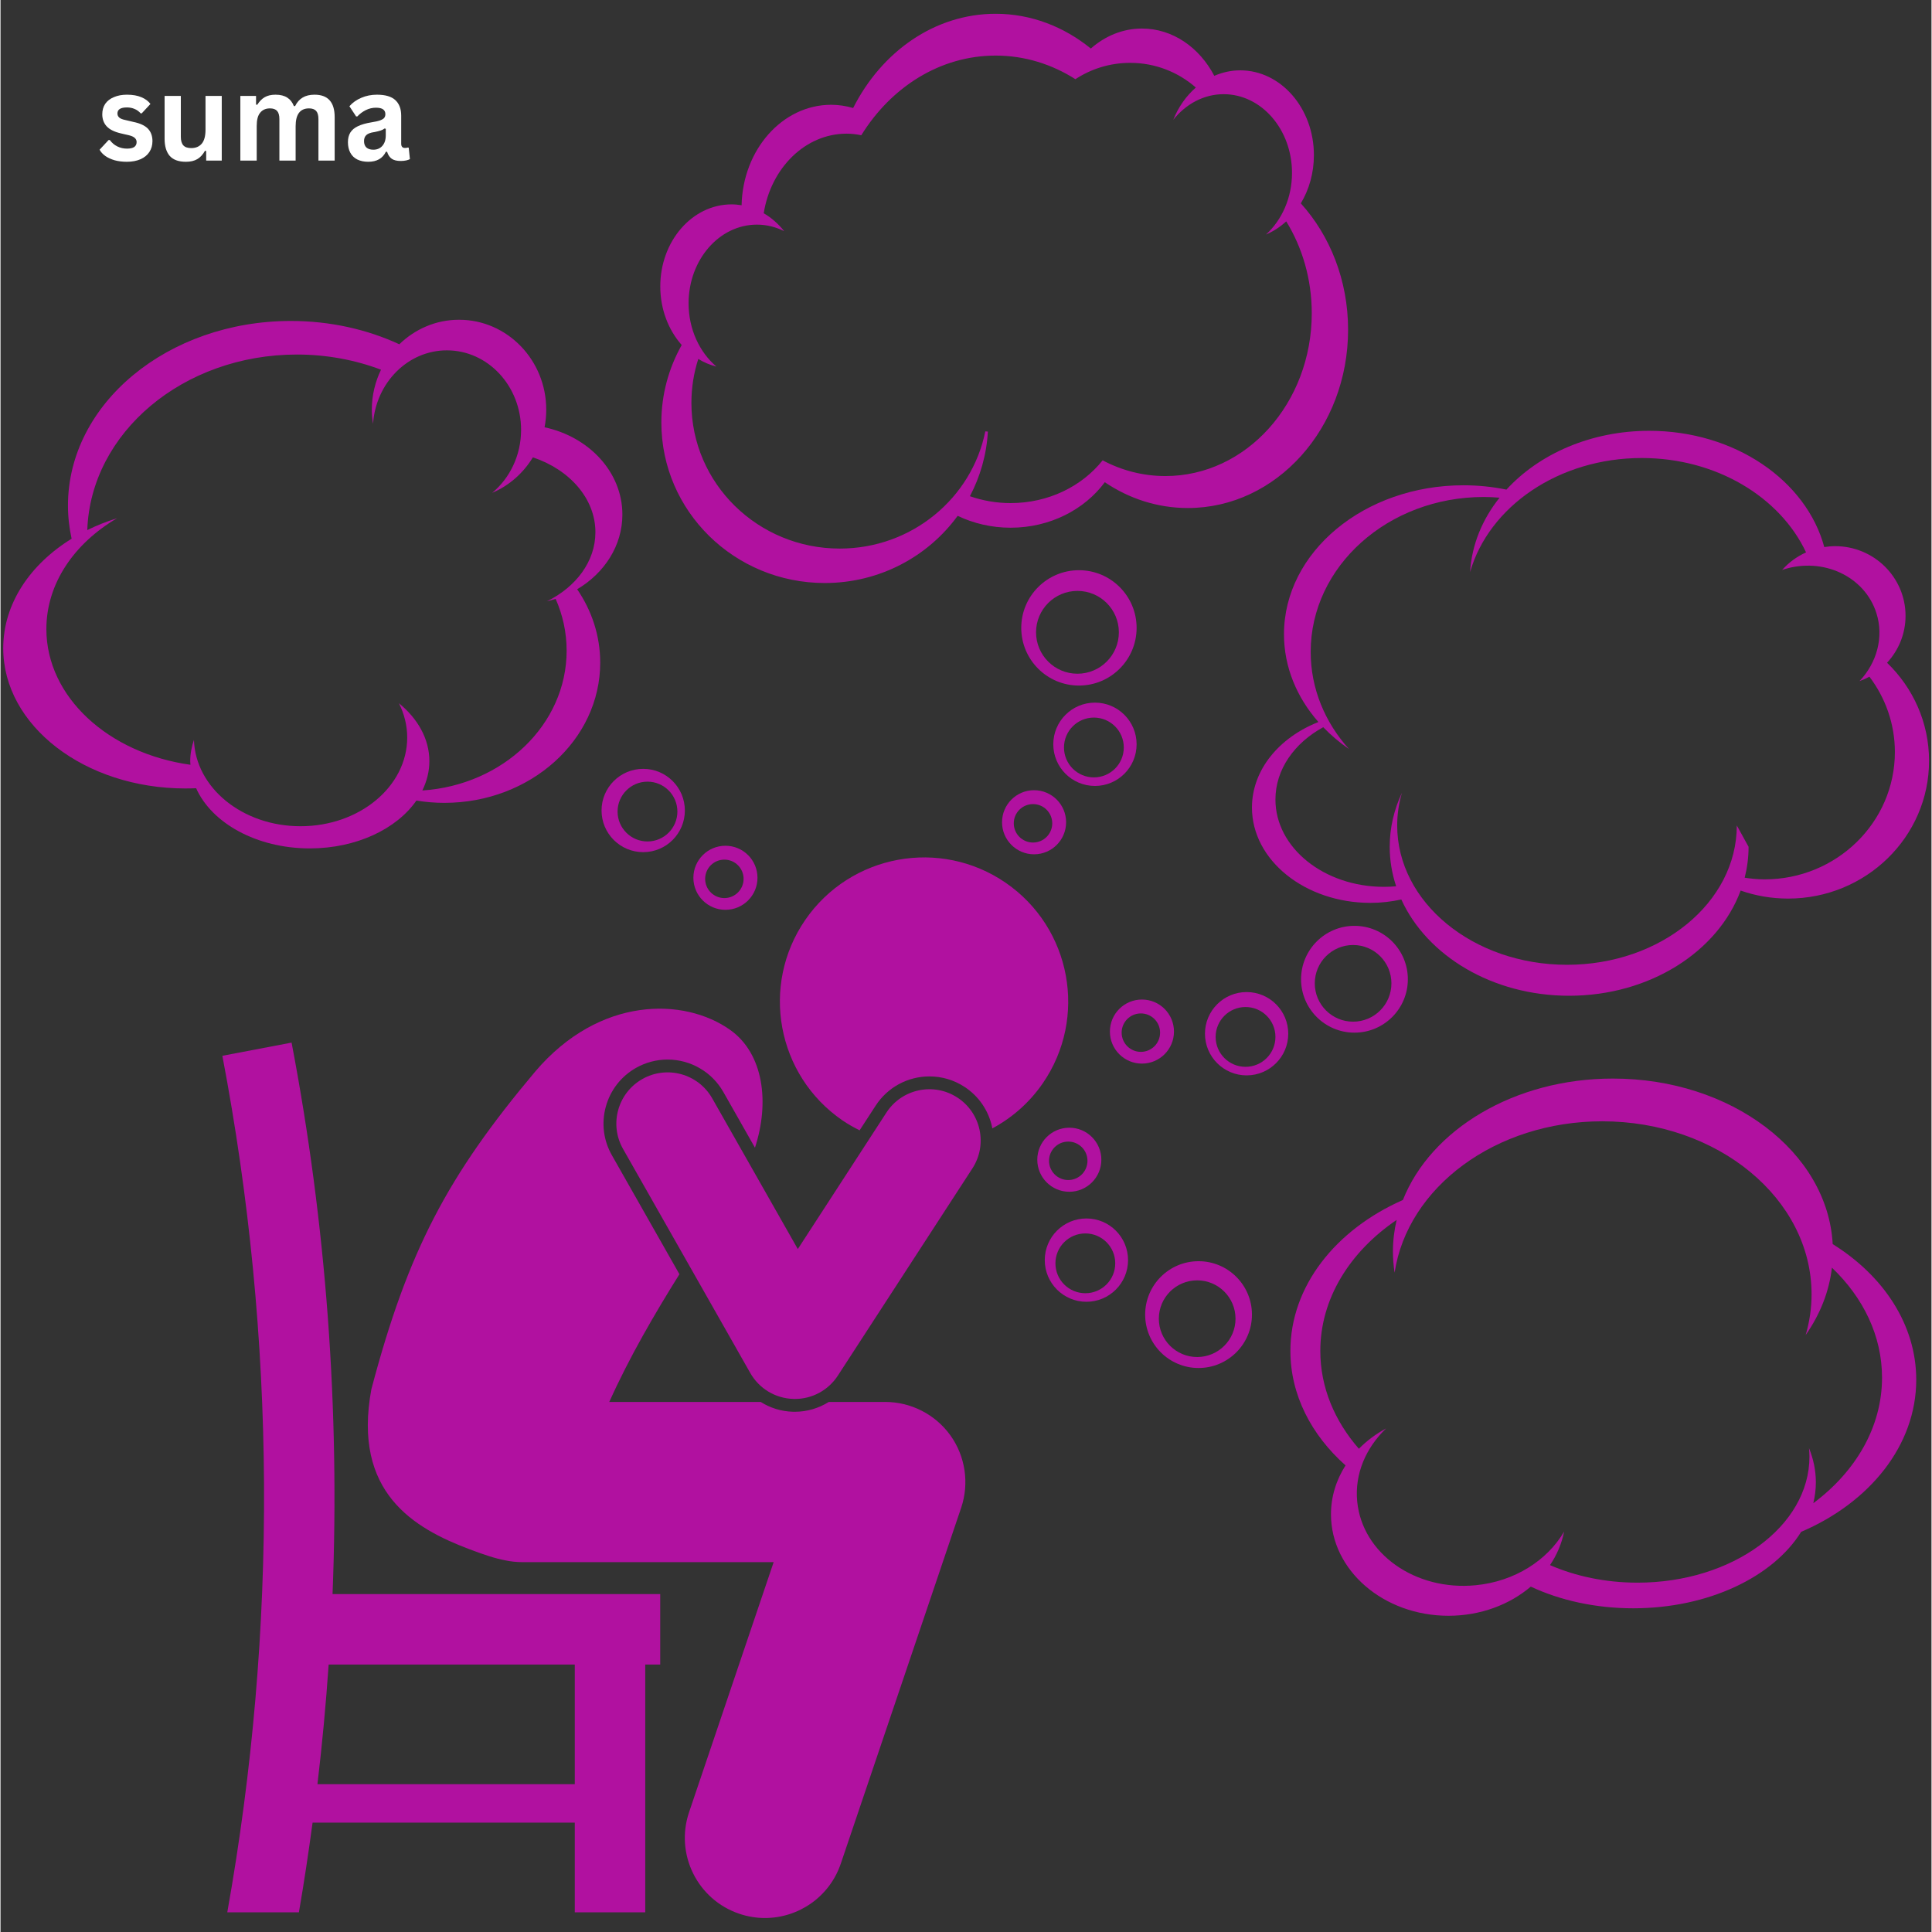 <svg xmlns="http://www.w3.org/2000/svg" xmlns:xlink="http://www.w3.org/1999/xlink" width="300" zoomAndPan="magnify" viewBox="0 0 224.88 225" height="300" preserveAspectRatio="xMidYMid meet" version="1.0"><rect x="0" y="0" width="224.88" height="225" fill="#333333" stroke="none"/><defs><g/><clipPath id="4412f17e07"><path d="M 42 117 L 113 117 L 113 223.488 L 42 223.488 Z M 42 117 " clip-rule="nonzero"/></clipPath><clipPath id="3cc025130c"><path d="M 76 1.605 L 157 1.605 L 157 68 L 76 68 Z M 76 1.605 " clip-rule="nonzero"/></clipPath><clipPath id="b378e3967e"><path d="M 145 50 L 224.762 50 L 224.762 116 L 145 116 Z M 145 50 " clip-rule="nonzero"/></clipPath></defs><path fill="#b111a0" d="M 33.898 121.422 C 31.211 121.934 28.523 122.445 25.836 122.957 C 32.121 155.902 32.297 189.711 26.41 222.707 L 34.75 222.707 C 35.352 219.234 35.871 215.75 36.344 212.262 L 66.879 212.262 L 66.879 222.707 L 75.086 222.707 L 75.086 193.852 L 76.828 193.852 L 76.828 185.645 L 38.668 185.645 C 39.523 164.168 37.941 142.621 33.898 121.422 Z M 66.879 193.855 L 66.879 207.785 L 36.91 207.785 C 37.461 203.148 37.895 198.504 38.215 193.855 Z M 66.879 193.855 " fill-opacity="1" fill-rule="nonzero"/><path fill="#b111a0" d="M 108.188 125.359 C 109.629 125.359 111.031 125.773 112.246 126.562 C 113.918 127.648 115.066 129.32 115.48 131.27 C 115.492 131.316 115.496 131.367 115.504 131.414 C 117.781 130.191 119.812 128.438 121.379 126.164 C 126.641 118.527 124.711 108.074 117.074 102.816 C 109.441 97.559 98.988 99.488 93.727 107.121 C 88.469 114.758 90.398 125.211 98.035 130.469 C 98.688 130.918 99.363 131.293 100.051 131.637 L 101.922 128.758 C 103.305 126.629 105.645 125.359 108.188 125.359 Z M 108.188 125.359 " fill-opacity="1" fill-rule="nonzero"/><g clip-path="url(#4412f17e07)"><path fill="#b111a0" d="M 62.281 124.781 C 52.051 136.938 47.453 145.66 43.188 161.797 C 40.965 173.836 48.18 177.992 54.578 180.41 C 56.188 181.02 57.586 181.5 58.832 181.727 C 59.449 181.855 60.094 181.926 60.75 181.926 L 90.039 181.926 L 80.188 211.051 C 78.539 215.93 81.156 221.227 86.035 222.875 C 87.027 223.211 88.035 223.371 89.027 223.371 C 92.918 223.371 96.547 220.918 97.863 217.027 L 111.879 175.586 C 112.836 172.75 112.367 169.59 110.621 167.16 C 108.875 164.727 106.035 163.27 103.039 163.27 L 96.461 163.27 C 95.293 164 93.934 164.414 92.508 164.414 C 92.422 164.414 92.34 164.414 92.254 164.41 C 90.906 164.371 89.633 163.965 88.531 163.27 L 70.895 163.27 C 73.242 158.047 76.188 152.996 79.066 148.395 L 71.203 134.543 C 70.215 132.809 69.965 130.797 70.496 128.875 C 71.027 126.953 72.273 125.352 74.004 124.367 C 75.129 123.73 76.398 123.395 77.684 123.395 C 80.367 123.395 82.855 124.84 84.18 127.172 L 87.863 133.66 C 89.582 128.406 88.879 122.723 84.984 119.949 C 79.633 116.141 69.773 115.984 62.281 124.781 Z M 62.281 124.781 " fill-opacity="1" fill-rule="nonzero"/></g><path fill="#b111a0" d="M 74.742 125.668 C 71.875 127.297 70.871 130.941 72.5 133.805 L 87.316 159.898 C 88.352 161.719 90.238 162.855 92.328 162.918 C 92.387 162.922 92.449 162.922 92.508 162.922 C 94.531 162.922 96.406 161.91 97.516 160.203 L 113.184 136.074 C 114.984 133.309 114.195 129.609 111.43 127.816 C 108.664 126.02 104.969 126.805 103.172 129.57 L 92.852 145.465 L 82.883 127.91 C 81.254 125.043 77.609 124.039 74.742 125.668 Z M 74.742 125.668 " fill-opacity="1" fill-rule="nonzero"/><path fill="#b111a0" d="M 116.637 95.758 C 116.637 97.82 118.309 99.492 120.367 99.492 C 122.43 99.492 124.098 97.82 124.098 95.758 C 124.098 93.699 122.43 92.027 120.367 92.027 C 118.309 92.027 116.637 93.699 116.637 95.758 Z M 120.246 93.645 C 121.48 93.645 122.484 94.648 122.484 95.883 C 122.484 97.121 121.48 98.121 120.246 98.121 C 119.008 98.121 118.004 97.121 118.004 95.883 C 118.004 94.648 119.008 93.645 120.246 93.645 Z M 120.246 93.645 " fill-opacity="1" fill-rule="nonzero"/><path fill="#b111a0" d="M 132.309 86.68 C 132.309 84 130.137 81.828 127.457 81.828 C 124.777 81.828 122.605 84 122.605 86.68 C 122.605 89.359 124.777 91.531 127.457 91.531 C 130.137 91.531 132.309 89.359 132.309 86.68 Z M 123.852 87.051 C 123.852 85.129 125.41 83.57 127.332 83.57 C 129.258 83.57 130.816 85.129 130.816 87.051 C 130.816 88.977 129.258 90.535 127.332 90.535 C 125.41 90.535 123.852 88.977 123.852 87.051 Z M 123.852 87.051 " fill-opacity="1" fill-rule="nonzero"/><path fill="#b111a0" d="M 69.996 94.391 C 69.996 97.07 72.168 99.242 74.848 99.242 C 77.527 99.242 79.699 97.07 79.699 94.391 C 79.699 91.711 77.527 89.539 74.848 89.539 C 72.168 89.539 69.996 91.711 69.996 94.391 Z M 75.344 91.031 C 77.266 91.031 78.828 92.59 78.828 94.516 C 78.828 96.438 77.266 97.996 75.344 97.996 C 73.422 97.996 71.863 96.438 71.863 94.516 C 71.863 92.594 73.422 91.031 75.344 91.031 Z M 75.344 91.031 " fill-opacity="1" fill-rule="nonzero"/><path fill="#b111a0" d="M 149.969 120.387 C 149.969 117.707 147.797 115.535 145.121 115.535 C 142.441 115.535 140.27 117.707 140.27 120.387 C 140.27 123.062 142.441 125.238 145.121 125.238 C 147.797 125.238 149.969 123.066 149.969 120.387 Z M 141.512 120.758 C 141.512 118.836 143.07 117.277 144.996 117.277 C 146.918 117.277 148.477 118.836 148.477 120.758 C 148.477 122.684 146.918 124.242 144.996 124.242 C 143.07 124.242 141.512 122.684 141.512 120.758 Z M 141.512 120.758 " fill-opacity="1" fill-rule="nonzero"/><path fill="#b111a0" d="M 131.312 146.754 C 131.312 144.074 129.141 141.902 126.465 141.902 C 123.785 141.902 121.613 144.074 121.613 146.754 C 121.613 149.43 123.785 151.605 126.465 151.605 C 129.141 151.605 131.312 149.434 131.312 146.754 Z M 122.855 147.125 C 122.855 145.203 124.414 143.645 126.34 143.645 C 128.262 143.645 129.82 145.203 129.82 147.125 C 129.82 149.051 128.262 150.609 126.34 150.609 C 124.414 150.609 122.855 149.051 122.855 147.125 Z M 122.855 147.125 " fill-opacity="1" fill-rule="nonzero"/><path fill="#b111a0" d="M 163.898 114.043 C 163.898 110.609 161.117 107.824 157.68 107.824 C 154.246 107.824 151.461 110.609 151.461 114.043 C 151.461 117.477 154.246 120.262 157.68 120.262 C 161.117 120.262 163.898 117.477 163.898 114.043 Z M 153.059 114.52 C 153.059 112.055 155.055 110.055 157.52 110.055 C 159.988 110.055 161.984 112.055 161.984 114.52 C 161.984 116.988 159.988 118.984 157.52 118.984 C 155.055 118.984 153.059 116.984 153.059 114.52 Z M 153.059 114.52 " fill-opacity="1" fill-rule="nonzero"/><path fill="#b111a0" d="M 133.305 153.098 C 133.305 156.531 136.086 159.316 139.523 159.316 C 142.957 159.316 145.742 156.531 145.742 153.098 C 145.742 149.664 142.957 146.879 139.523 146.879 C 136.086 146.879 133.305 149.664 133.305 153.098 Z M 143.828 153.574 C 143.828 156.039 141.828 158.039 139.363 158.039 C 136.898 158.039 134.898 156.039 134.898 153.574 C 134.898 151.109 136.898 149.109 139.363 149.109 C 141.828 149.109 143.828 151.109 143.828 153.574 Z M 143.828 153.574 " fill-opacity="1" fill-rule="nonzero"/><path fill="#b111a0" d="M 125.594 66.406 C 121.883 66.406 118.875 69.414 118.875 73.121 C 118.875 76.832 121.883 79.84 125.594 79.84 C 129.301 79.84 132.309 76.832 132.309 73.121 C 132.309 69.414 129.301 66.406 125.594 66.406 Z M 125.418 78.461 C 122.758 78.461 120.598 76.301 120.598 73.637 C 120.598 70.977 122.758 68.816 125.418 68.816 C 128.082 68.816 130.242 70.977 130.242 73.637 C 130.242 76.301 128.082 78.461 125.418 78.461 Z M 125.418 78.461 " fill-opacity="1" fill-rule="nonzero"/><path fill="#b111a0" d="M 88.156 102.227 C 88.156 100.164 86.484 98.496 84.422 98.496 C 82.363 98.496 80.691 100.164 80.691 102.227 C 80.691 104.285 82.363 105.957 84.422 105.957 C 86.484 105.957 88.156 104.289 88.156 102.227 Z M 82.062 102.352 C 82.062 101.113 83.062 100.113 84.301 100.113 C 85.535 100.113 86.539 101.113 86.539 102.352 C 86.539 103.586 85.535 104.59 84.301 104.59 C 83.062 104.59 82.062 103.586 82.062 102.352 Z M 82.062 102.352 " fill-opacity="1" fill-rule="nonzero"/><path fill="#b111a0" d="M 132.93 116.406 C 130.867 116.406 129.199 118.074 129.199 120.137 C 129.199 122.195 130.867 123.867 132.93 123.867 C 134.992 123.867 136.66 122.195 136.66 120.137 C 136.66 118.074 134.992 116.406 132.93 116.406 Z M 132.805 122.5 C 131.57 122.5 130.566 121.496 130.566 120.262 C 130.566 119.023 131.57 118.023 132.805 118.023 C 134.043 118.023 135.043 119.023 135.043 120.262 C 135.043 121.496 134.043 122.5 132.805 122.5 Z M 132.805 122.5 " fill-opacity="1" fill-rule="nonzero"/><path fill="#b111a0" d="M 120.742 135.062 C 120.742 137.121 122.41 138.793 124.473 138.793 C 126.531 138.793 128.203 137.121 128.203 135.062 C 128.203 133 126.531 131.332 124.473 131.332 C 122.41 131.332 120.742 133 120.742 135.062 Z M 124.348 132.949 C 125.586 132.949 126.586 133.949 126.586 135.188 C 126.586 136.422 125.586 137.426 124.348 137.426 C 123.113 137.426 122.109 136.422 122.109 135.188 C 122.109 133.949 123.113 132.949 124.348 132.949 Z M 124.348 132.949 " fill-opacity="1" fill-rule="nonzero"/><g clip-path="url(#3cc025130c)"><path fill="#b111a0" d="M 76.961 49.211 C 76.961 59.531 85.48 67.898 95.992 67.898 C 102.375 67.898 108.02 64.809 111.469 60.074 C 113.309 60.953 115.406 61.457 117.633 61.457 C 122.211 61.457 126.238 59.352 128.605 56.16 C 131.426 58.066 134.738 59.164 138.277 59.164 C 148.582 59.164 156.938 49.871 156.938 38.402 C 156.938 32.648 154.832 27.441 151.434 23.684 C 152.391 22.09 152.957 20.156 152.957 18.07 C 152.957 12.617 149.113 8.191 144.375 8.191 C 143.309 8.191 142.293 8.426 141.355 8.832 C 139.637 5.539 136.512 3.324 132.93 3.324 C 130.688 3.324 128.629 4.199 126.977 5.652 C 123.848 3.109 120.023 1.605 115.891 1.605 C 108.793 1.605 102.605 6.023 99.297 12.578 C 98.477 12.34 97.621 12.203 96.738 12.203 C 91.062 12.203 86.453 17.414 86.305 23.902 C 85.922 23.844 85.535 23.801 85.141 23.801 C 80.555 23.801 76.836 28.078 76.836 33.355 C 76.836 36.031 77.793 38.445 79.332 40.18 C 77.824 42.859 76.961 45.938 76.961 49.211 Z M 80.133 35.324 C 80.133 30.266 83.695 26.16 88.094 26.16 C 89.223 26.16 90.293 26.434 91.266 26.922 C 90.59 26.07 89.785 25.359 88.883 24.836 C 89.719 19.562 93.723 15.566 98.539 15.566 C 99.125 15.566 99.691 15.637 100.246 15.75 C 103.715 10.141 109.426 6.473 115.891 6.473 C 119.262 6.473 122.43 7.473 125.18 9.223 C 127.008 8.023 129.199 7.32 131.562 7.32 C 134.5 7.32 137.176 8.414 139.207 10.195 C 138.082 11.176 137.176 12.461 136.578 13.953 C 138.035 12.125 140.121 10.969 142.445 10.969 C 146.84 10.969 150.406 15.074 150.406 20.133 C 150.406 23.047 149.219 25.637 147.375 27.316 C 148.234 26.945 149.031 26.43 149.734 25.781 C 151.605 28.824 152.707 32.512 152.707 36.48 C 152.707 46.953 145.074 55.441 135.664 55.441 C 133.047 55.441 130.566 54.785 128.352 53.609 C 125.957 56.621 122.055 58.59 117.633 58.59 C 115.961 58.59 114.367 58.301 112.895 57.789 C 114.094 55.512 114.836 52.965 114.988 50.262 C 114.887 50.254 114.785 50.246 114.688 50.238 C 113.117 58.02 106.125 63.887 97.738 63.887 C 88.195 63.887 80.461 56.293 80.461 46.922 C 80.461 45.137 80.742 43.418 81.262 41.805 C 81.918 42.203 82.625 42.504 83.371 42.691 C 81.41 41.023 80.133 38.348 80.133 35.324 Z M 80.133 35.324 " fill-opacity="1" fill-rule="nonzero"/></g><g clip-path="url(#b378e3967e)"><path fill="#b111a0" d="M 149.473 73.867 C 149.473 77.688 150.965 81.219 153.484 84.086 C 148.902 85.891 145.742 89.668 145.742 94.047 C 145.742 100.176 151.922 105.148 159.547 105.148 C 160.789 105.148 161.988 105.004 163.137 104.754 C 166.121 111.309 173.746 115.965 182.68 115.965 C 192.086 115.965 200.035 110.809 202.656 103.715 C 204.383 104.32 206.242 104.648 208.18 104.648 C 217.246 104.648 224.598 97.465 224.598 88.605 C 224.598 84.133 222.723 80.094 219.707 77.184 C 221.039 75.742 221.859 73.828 221.859 71.719 C 221.859 67.238 218.184 63.605 213.652 63.605 C 213.223 63.605 212.805 63.648 212.395 63.711 C 210.301 55.961 201.973 50.172 192.012 50.172 C 185.223 50.172 179.195 52.859 175.379 57.02 C 173.773 56.691 172.098 56.516 170.367 56.516 C 158.828 56.516 149.473 64.285 149.473 73.867 Z M 202.207 96.129 C 202.207 105.094 193.355 112.359 182.434 112.359 C 171.512 112.359 162.656 105.094 162.656 96.129 C 162.656 94.82 162.852 93.547 163.207 92.328 C 162.293 94.277 161.785 96.398 161.785 98.617 C 161.785 100.211 162.051 101.75 162.535 103.215 C 162.07 103.258 161.602 103.281 161.121 103.281 C 154.141 103.281 148.477 98.73 148.477 93.113 C 148.477 89.609 150.684 86.52 154.043 84.691 C 154.938 85.617 155.938 86.473 157.039 87.23 C 154.254 84.137 152.582 80.203 152.582 75.918 C 152.582 65.957 161.602 57.879 172.73 57.879 C 173.355 57.879 173.969 57.91 174.578 57.961 C 172.578 60.465 171.34 63.43 171.145 66.621 C 173.336 59 181.453 53.34 191.141 53.34 C 199.824 53.34 207.25 57.891 210.273 64.332 C 209.199 64.812 208.25 65.516 207.48 66.383 C 207.539 66.363 207.594 66.336 207.652 66.32 C 212.266 64.855 217.109 67.129 218.465 71.402 C 219.359 74.219 218.504 77.203 216.496 79.324 C 216.895 79.18 217.285 79.008 217.652 78.805 C 219.508 81.266 220.617 84.293 220.617 87.582 C 220.617 95.773 213.82 102.41 205.441 102.41 C 204.652 102.41 203.883 102.332 203.125 102.219 C 203.418 101.059 203.578 99.852 203.578 98.617 " fill-opacity="1" fill-rule="nonzero"/></g><path fill="#b111a0" d="M 21.535 91.824 C 21.953 91.824 22.367 91.812 22.781 91.797 C 24.598 95.863 29.832 98.805 36.02 98.805 C 41.445 98.805 46.137 96.539 48.434 93.234 C 49.488 93.406 50.578 93.5 51.688 93.5 C 61.715 93.5 69.84 86.188 69.84 77.168 C 69.84 74.035 68.855 71.109 67.156 68.625 C 70.332 66.742 72.422 63.551 72.422 59.926 C 72.422 54.996 68.555 50.875 63.359 49.762 C 63.488 49.098 63.555 48.414 63.555 47.711 C 63.555 41.926 59.008 37.238 53.398 37.238 C 50.707 37.238 48.266 38.328 46.445 40.094 C 42.707 38.367 38.406 37.379 33.82 37.379 C 19.48 37.379 7.855 47.004 7.855 58.879 C 7.855 60.195 8.004 61.484 8.281 62.738 C 3.426 65.734 0.316 70.332 0.316 75.492 C 0.316 84.512 9.816 91.824 21.535 91.824 Z M 13.578 60.352 C 12.359 60.73 11.199 61.191 10.105 61.734 C 10.496 50.387 21.273 41.289 34.52 41.289 C 38.004 41.289 41.312 41.922 44.312 43.055 C 43.637 44.461 43.242 46.035 43.242 47.711 C 43.242 48.273 43.297 48.82 43.383 49.359 C 43.719 44.574 47.438 40.801 51.984 40.801 C 56.758 40.801 60.625 44.949 60.625 50.066 C 60.625 53.051 59.301 55.699 57.262 57.395 C 59.23 56.559 60.879 55.102 62 53.262 C 66.273 54.691 69.281 58.059 69.281 61.984 C 69.281 65.387 67.02 68.359 63.637 70.027 C 63.98 69.945 64.316 69.852 64.648 69.742 C 65.473 71.609 65.93 73.641 65.93 75.773 C 65.93 84.387 58.52 91.438 49.125 92.059 C 49.645 90.992 49.945 89.848 49.945 88.648 C 49.945 86.051 48.594 83.691 46.395 81.895 C 47.016 83.125 47.363 84.477 47.363 85.891 C 47.363 91.598 41.797 96.223 34.938 96.223 C 28.188 96.223 22.707 91.746 22.527 86.168 C 22.254 86.965 22.094 87.793 22.094 88.648 C 22.094 88.789 22.113 88.926 22.121 89.066 C 12.586 87.746 5.34 81.172 5.34 73.258 C 5.34 67.969 8.582 63.273 13.578 60.352 Z M 13.578 60.352 " fill-opacity="1" fill-rule="nonzero"/><path fill="#b111a0" d="M 156.641 170.66 C 155.562 172.352 154.945 174.289 154.945 176.355 C 154.945 182.883 161.07 188.172 168.629 188.172 C 172.363 188.172 175.746 186.875 178.215 184.777 C 181.617 186.371 185.727 187.301 190.145 187.301 C 198.918 187.301 206.453 183.633 209.703 178.398 C 217.684 174.984 223.105 168.332 223.105 160.684 C 223.105 154.277 219.297 148.578 213.375 144.887 C 212.793 134.164 201.559 125.609 187.781 125.609 C 176.293 125.609 166.57 131.555 163.32 139.75 C 155.504 143.199 150.219 149.777 150.219 157.328 C 150.219 162.441 152.648 167.109 156.641 170.66 Z M 162.594 142.07 C 162.312 143.266 162.16 144.5 162.16 145.758 C 162.16 146.59 162.23 147.41 162.355 148.215 C 163.855 138.277 174.105 130.586 186.535 130.586 C 200 130.586 210.914 139.605 210.914 150.734 C 210.914 152.367 210.672 153.953 210.23 155.473 C 211.887 153.109 212.957 150.457 213.285 147.633 C 216.934 151.113 219.121 155.574 219.121 160.438 C 219.121 166.195 216.043 171.391 211.117 175.062 C 211.309 174.27 211.414 173.457 211.414 172.625 C 211.414 171.246 211.129 169.914 210.617 168.648 C 210.645 168.977 210.668 169.305 210.668 169.641 C 210.668 177.746 201.699 184.316 190.641 184.316 C 186.922 184.316 183.441 183.57 180.453 182.273 C 181.254 181.086 181.816 179.773 182.094 178.371 C 180.148 181.707 176.355 184.176 171.789 184.617 C 164.758 185.297 158.586 180.93 158 174.859 C 157.688 171.645 159.016 168.609 161.367 166.352 C 160.176 167 159.102 167.797 158.195 168.723 C 155.363 165.48 153.703 161.559 153.703 157.328 C 153.703 151.227 157.152 145.766 162.594 142.07 Z M 162.594 142.07 " fill-opacity="1" fill-rule="nonzero"/><g fill="#ffffff" fill-opacity="1"><g transform="translate(11.195, 18.7)"><g><path d="M 3.516 0.141 C 3.004 0.141 2.535 0.082 2.109 -0.031 C 1.68 -0.156 1.316 -0.32 1.016 -0.531 C 0.711 -0.75 0.488 -0.992 0.344 -1.266 L 1.391 -2.391 L 1.531 -2.391 C 1.781 -2.055 2.078 -1.805 2.422 -1.641 C 2.766 -1.473 3.133 -1.391 3.531 -1.391 C 3.906 -1.391 4.188 -1.453 4.375 -1.578 C 4.562 -1.711 4.656 -1.906 4.656 -2.156 C 4.656 -2.344 4.586 -2.5 4.453 -2.625 C 4.316 -2.758 4.098 -2.863 3.797 -2.938 L 2.797 -3.172 C 2.055 -3.348 1.516 -3.617 1.172 -3.984 C 0.828 -4.359 0.656 -4.828 0.656 -5.391 C 0.656 -5.859 0.77 -6.266 1 -6.609 C 1.238 -6.953 1.578 -7.211 2.016 -7.391 C 2.453 -7.578 2.957 -7.672 3.531 -7.672 C 4.207 -7.672 4.77 -7.57 5.219 -7.375 C 5.664 -7.188 6.016 -6.926 6.266 -6.594 L 5.25 -5.5 L 5.125 -5.5 C 4.914 -5.738 4.676 -5.91 4.406 -6.016 C 4.145 -6.129 3.852 -6.188 3.531 -6.188 C 2.789 -6.188 2.422 -5.953 2.422 -5.484 C 2.422 -5.297 2.488 -5.141 2.625 -5.016 C 2.758 -4.891 3.004 -4.789 3.359 -4.719 L 4.281 -4.5 C 5.051 -4.344 5.613 -4.082 5.969 -3.719 C 6.32 -3.352 6.5 -2.867 6.5 -2.266 C 6.5 -1.785 6.379 -1.363 6.141 -1 C 5.898 -0.633 5.555 -0.352 5.109 -0.156 C 4.66 0.039 4.129 0.141 3.516 0.141 Z M 3.516 0.141 "/></g></g></g><g fill="#ffffff" fill-opacity="1"><g transform="translate(18.14, 18.7)"><g><path d="M 3.453 0.141 C 2.598 0.141 1.969 -0.086 1.562 -0.547 C 1.164 -1.016 0.969 -1.68 0.969 -2.547 L 0.969 -7.531 L 2.859 -7.531 L 2.859 -2.781 C 2.859 -2.32 2.957 -1.984 3.156 -1.766 C 3.352 -1.555 3.66 -1.453 4.078 -1.453 C 4.598 -1.453 5.004 -1.625 5.297 -1.969 C 5.586 -2.312 5.734 -2.852 5.734 -3.594 L 5.734 -7.531 L 7.625 -7.531 L 7.625 0 L 5.812 0 L 5.812 -1.109 L 5.672 -1.141 C 5.43 -0.703 5.133 -0.379 4.781 -0.172 C 4.438 0.035 3.992 0.141 3.453 0.141 Z M 3.453 0.141 "/></g></g></g><g fill="#ffffff" fill-opacity="1"><g transform="translate(26.853, 18.7)"><g><path d="M 1.078 0 L 1.078 -7.531 L 2.906 -7.531 L 2.906 -6.516 L 3.047 -6.5 C 3.297 -6.895 3.582 -7.188 3.906 -7.375 C 4.238 -7.57 4.66 -7.672 5.172 -7.672 C 5.742 -7.672 6.203 -7.555 6.547 -7.328 C 6.891 -7.109 7.145 -6.781 7.312 -6.344 L 7.453 -6.344 C 7.68 -6.801 7.977 -7.133 8.344 -7.344 C 8.707 -7.562 9.164 -7.672 9.719 -7.672 C 11.281 -7.672 12.062 -6.801 12.062 -5.062 L 12.062 0 L 10.172 0 L 10.172 -4.828 C 10.172 -5.266 10.082 -5.582 9.906 -5.781 C 9.727 -5.977 9.453 -6.078 9.078 -6.078 C 8.035 -6.078 7.516 -5.383 7.516 -4 L 7.516 0 L 5.625 0 L 5.625 -4.828 C 5.625 -5.266 5.535 -5.582 5.359 -5.781 C 5.18 -5.977 4.906 -6.078 4.531 -6.078 C 4.039 -6.078 3.66 -5.91 3.391 -5.578 C 3.117 -5.254 2.984 -4.738 2.984 -4.031 L 2.984 0 Z M 1.078 0 "/></g></g></g><g fill="#ffffff" fill-opacity="1"><g transform="translate(39.882, 18.7)"><g><path d="M 2.938 0.141 C 2.457 0.141 2.035 0.051 1.672 -0.125 C 1.316 -0.301 1.047 -0.562 0.859 -0.906 C 0.672 -1.25 0.578 -1.66 0.578 -2.141 C 0.578 -2.586 0.672 -2.961 0.859 -3.266 C 1.047 -3.566 1.336 -3.812 1.734 -4 C 2.141 -4.195 2.664 -4.348 3.312 -4.453 C 3.77 -4.523 4.113 -4.602 4.344 -4.688 C 4.582 -4.781 4.738 -4.879 4.812 -4.984 C 4.895 -5.098 4.938 -5.238 4.938 -5.406 C 4.938 -5.645 4.852 -5.828 4.688 -5.953 C 4.52 -6.086 4.238 -6.156 3.844 -6.156 C 3.426 -6.156 3.031 -6.062 2.656 -5.875 C 2.281 -5.688 1.953 -5.441 1.672 -5.141 L 1.531 -5.141 L 0.75 -6.328 C 1.125 -6.754 1.586 -7.082 2.141 -7.312 C 2.691 -7.551 3.297 -7.672 3.953 -7.672 C 4.941 -7.672 5.66 -7.457 6.109 -7.031 C 6.555 -6.613 6.781 -6.016 6.781 -5.234 L 6.781 -1.969 C 6.781 -1.633 6.926 -1.469 7.219 -1.469 C 7.332 -1.469 7.445 -1.484 7.562 -1.516 L 7.656 -1.5 L 7.797 -0.172 C 7.691 -0.109 7.547 -0.055 7.359 -0.016 C 7.172 0.023 6.961 0.047 6.734 0.047 C 6.285 0.047 5.938 -0.035 5.688 -0.203 C 5.438 -0.379 5.254 -0.648 5.141 -1.016 L 5 -1.031 C 4.625 -0.25 3.938 0.141 2.938 0.141 Z M 3.531 -1.266 C 3.969 -1.266 4.316 -1.41 4.578 -1.703 C 4.848 -2.004 4.984 -2.414 4.984 -2.938 L 4.984 -3.703 L 4.844 -3.734 C 4.727 -3.641 4.578 -3.562 4.391 -3.5 C 4.211 -3.438 3.953 -3.375 3.609 -3.312 C 3.191 -3.25 2.895 -3.133 2.719 -2.969 C 2.539 -2.801 2.453 -2.566 2.453 -2.266 C 2.453 -1.941 2.547 -1.691 2.734 -1.516 C 2.93 -1.348 3.195 -1.266 3.531 -1.266 Z M 3.531 -1.266 "/></g></g></g></svg>